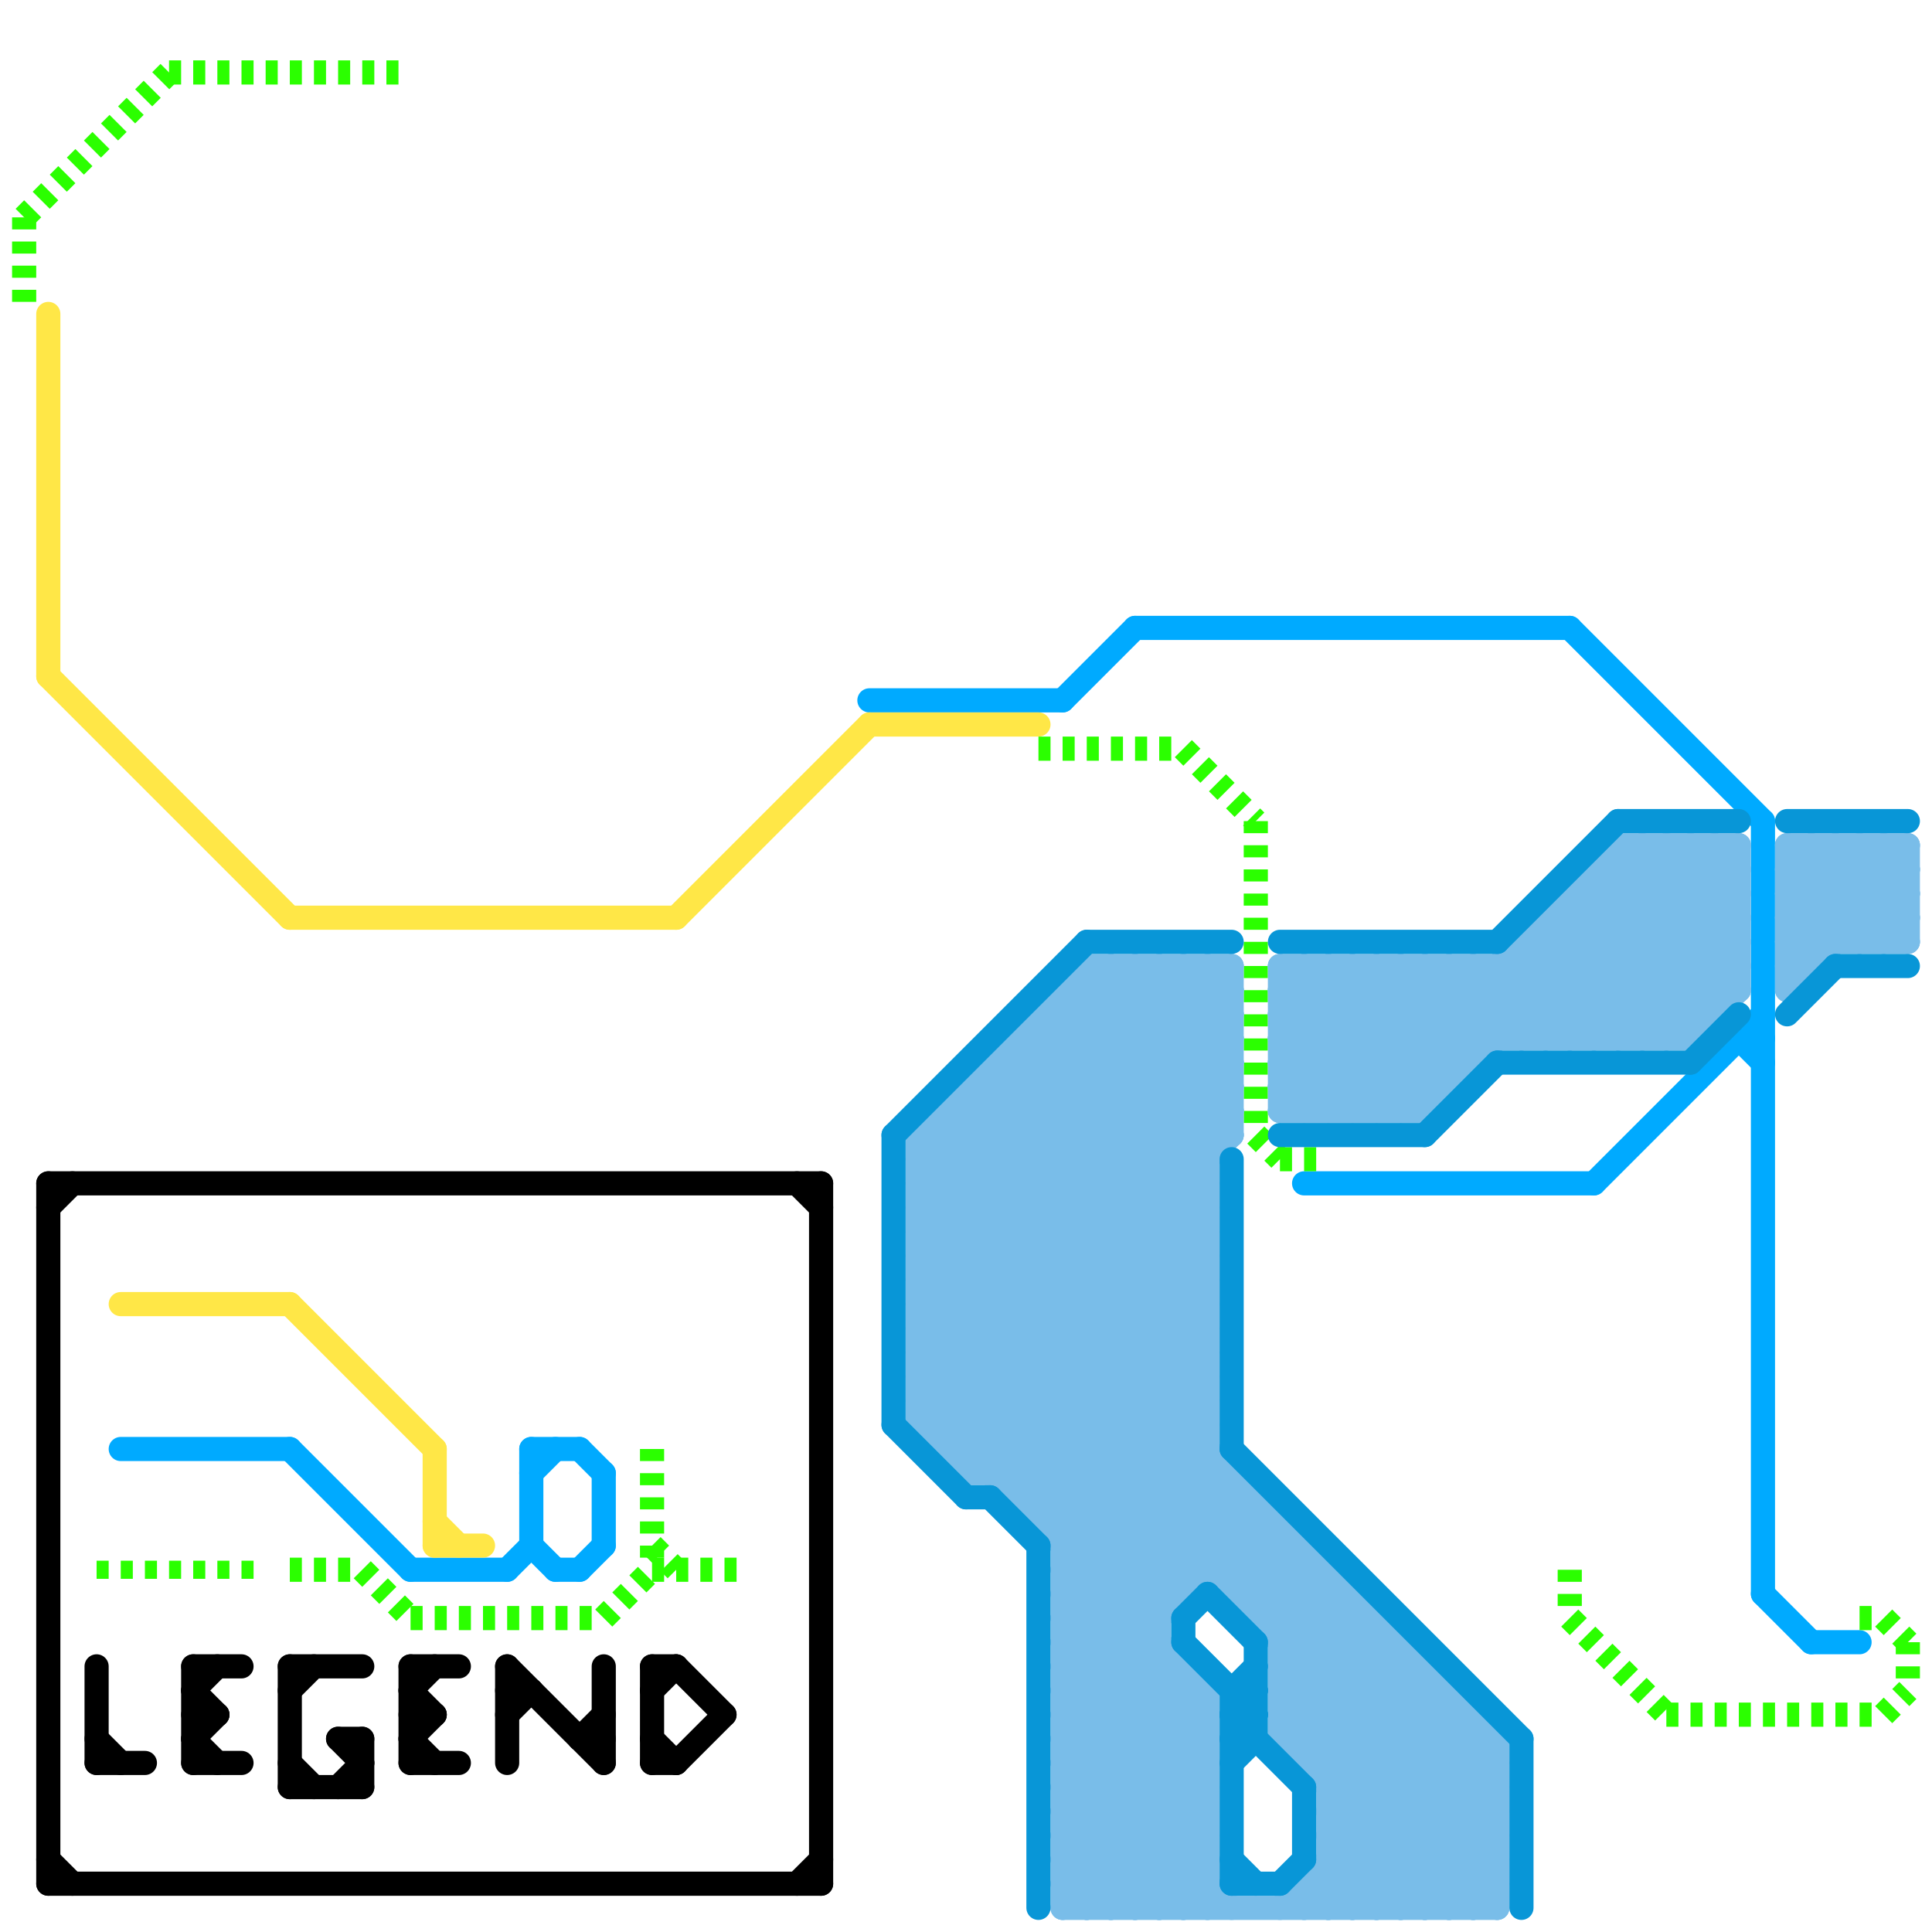 
<svg version="1.1" xmlns="http://www.w3.org/2000/svg" viewBox="0 0 80 80">
<style>text { font: 1px Helvetica; font-weight: 600; white-space: pre; dominant-baseline: central; } line { stroke-width: 0.75; fill: none; stroke-linecap: round; stroke-linejoin: round; } .c0 { stroke: #00aaff } .c1 { stroke: #ffe747 } .c2 { stroke: #2bff00 } .c3 { stroke: #79bde9 } .c4 { stroke: #0896d7 } .c5 { stroke: #000000 } .w2 { stroke-width: .75; }.w1 { stroke-width: 1; }.l2 { stroke-dasharray: .5 .5; stroke-linecap: butt; }</style><defs><g id="ct-xf"><circle r="0.5" fill="#fff" stroke="#000" stroke-width="0.2"/></g><g id="ct"><circle r="0.5" fill="#fff" stroke="#000" stroke-width="0.1"/></g></defs><line class="c0 w1" x1="73" y1="34" x2="73" y2="66"/><line class="c0 w1" x1="22" y1="61" x2="23" y2="60"/><line class="c0 w1" x1="72" y1="43" x2="73" y2="43"/><line class="c0 w1" x1="25" y1="61" x2="25" y2="64"/><line class="c0 w1" x1="22" y1="60" x2="22" y2="64"/><line class="c0 w1" x1="23" y1="65" x2="24" y2="65"/><line class="c0 w1" x1="73" y1="66" x2="75" y2="68"/><line class="c0 w1" x1="47" y1="26" x2="65" y2="26"/><line class="c0 w1" x1="22" y1="64" x2="23" y2="65"/><line class="c0 w1" x1="21" y1="65" x2="22" y2="64"/><line class="c0 w1" x1="54" y1="49" x2="66" y2="49"/><line class="c0 w1" x1="44" y1="29" x2="47" y2="26"/><line class="c0 w1" x1="22" y1="60" x2="24" y2="60"/><line class="c0 w1" x1="24" y1="60" x2="25" y2="61"/><line class="c0 w1" x1="75" y1="68" x2="77" y2="68"/><line class="c0 w1" x1="66" y1="49" x2="73" y2="42"/><line class="c0 w1" x1="36" y1="29" x2="44" y2="29"/><line class="c0 w1" x1="5" y1="60" x2="12" y2="60"/><line class="c0 w1" x1="12" y1="60" x2="17" y2="65"/><line class="c0 w1" x1="72" y1="43" x2="73" y2="44"/><line class="c0 w1" x1="17" y1="65" x2="21" y2="65"/><line class="c0 w1" x1="65" y1="26" x2="73" y2="34"/><line class="c0 w1" x1="24" y1="65" x2="25" y2="64"/><line class="c1 w1" x1="36" y1="30" x2="43" y2="30"/><line class="c1 w1" x1="5" y1="54" x2="12" y2="54"/><line class="c1 w1" x1="18" y1="60" x2="18" y2="64"/><line class="c1 w1" x1="18" y1="64" x2="20" y2="64"/><line class="c1 w1" x1="28" y1="38" x2="36" y2="30"/><line class="c1 w1" x1="2" y1="28" x2="12" y2="38"/><line class="c1 w1" x1="12" y1="38" x2="28" y2="38"/><line class="c1 w1" x1="12" y1="54" x2="18" y2="60"/><line class="c1 w1" x1="18" y1="63" x2="19" y2="64"/><line class="c1 w1" x1="2" y1="13" x2="2" y2="28"/><line class="c2 w1 l2" x1="27" y1="65" x2="31" y2="65"/><line class="c2 w1 l2" x1="27" y1="64" x2="28" y2="65"/><line class="c2 w1 l2" x1="12" y1="65" x2="15" y2="65"/><line class="c2 w1 l2" x1="53" y1="48" x2="55" y2="48"/><line class="c2 w1 l2" x1="79" y1="68" x2="79" y2="70"/><line class="c2 w1 l2" x1="52" y1="34" x2="52" y2="47"/><line class="c2 w1 l2" x1="1" y1="9" x2="7" y2="3"/><line class="c2 w1 l2" x1="15" y1="65" x2="17" y2="67"/><line class="c2 w1 l2" x1="77" y1="67" x2="78" y2="67"/><line class="c2 w1 l2" x1="52" y1="47" x2="53" y2="48"/><line class="c2 w1 l2" x1="25" y1="67" x2="27" y2="65"/><line class="c2 w1 l2" x1="7" y1="3" x2="17" y2="3"/><line class="c2 w1 l2" x1="65" y1="67" x2="69" y2="71"/><line class="c2 w1 l2" x1="27" y1="60" x2="27" y2="65"/><line class="c2 w1 l2" x1="1" y1="9" x2="1" y2="13"/><line class="c2 w1 l2" x1="65" y1="65" x2="65" y2="67"/><line class="c2 w1 l2" x1="78" y1="67" x2="79" y2="68"/><line class="c2 w1 l2" x1="78" y1="71" x2="79" y2="70"/><line class="c2 w1 l2" x1="49" y1="31" x2="52" y2="34"/><line class="c2 w1 l2" x1="69" y1="71" x2="78" y2="71"/><line class="c2 w1 l2" x1="43" y1="31" x2="49" y2="31"/><line class="c2 w1 l2" x1="17" y1="67" x2="25" y2="67"/><line class="c2 l2" x1="4" y1="65" x2="11" y2="65"/><line class="c3 w1" x1="44" y1="64" x2="54" y2="64"/><line class="c3 w1" x1="69" y1="35" x2="72" y2="38"/><line class="c3 w1" x1="44" y1="68" x2="51" y2="61"/><line class="c3 w1" x1="38" y1="54" x2="51" y2="41"/><line class="c3 w1" x1="38" y1="56" x2="51" y2="43"/><line class="c3 w1" x1="63" y1="40" x2="66" y2="43"/><line class="c3 w1" x1="74" y1="39" x2="75" y2="40"/><line class="c3 w1" x1="79" y1="35" x2="79" y2="39"/><line class="c3 w1" x1="77" y1="39" x2="79" y2="37"/><line class="c3 w1" x1="64" y1="39" x2="68" y2="43"/><line class="c3 w1" x1="51" y1="66" x2="56" y2="66"/><line class="c3 w1" x1="41" y1="44" x2="41" y2="61"/><line class="c3 w1" x1="44" y1="75" x2="49" y2="70"/><line class="c3 w1" x1="58" y1="40" x2="61" y2="43"/><line class="c3 w1" x1="44" y1="71" x2="52" y2="63"/><line class="c3 w1" x1="78" y1="39" x2="79" y2="38"/><line class="c3 w1" x1="39" y1="60" x2="50" y2="49"/><line class="c3 w1" x1="72" y1="35" x2="72" y2="41"/><line class="c3 w1" x1="53" y1="70" x2="62" y2="79"/><line class="c3 w1" x1="66" y1="36" x2="72" y2="36"/><line class="c3 w1" x1="49" y1="40" x2="49" y2="66"/><line class="c3 w1" x1="54" y1="72" x2="58" y2="68"/><line class="c3 w1" x1="38" y1="48" x2="62" y2="72"/><line class="c3 w1" x1="65" y1="37" x2="65" y2="43"/><line class="c3 w1" x1="44" y1="78" x2="50" y2="72"/><line class="c3 w1" x1="65" y1="43" x2="72" y2="36"/><line class="c3 w1" x1="38" y1="55" x2="49" y2="66"/><line class="c3 w1" x1="44" y1="41" x2="44" y2="79"/><line class="c3 w1" x1="67" y1="36" x2="72" y2="41"/><line class="c3 w1" x1="74" y1="39" x2="78" y2="35"/><line class="c3 w1" x1="54" y1="40" x2="59" y2="45"/><line class="c3 w1" x1="55" y1="76" x2="60" y2="71"/><line class="c3 w1" x1="55" y1="65" x2="55" y2="79"/><line class="c3 w1" x1="54" y1="46" x2="60" y2="40"/><line class="c3 w1" x1="65" y1="37" x2="72" y2="37"/><line class="c3 w1" x1="53" y1="42" x2="71" y2="42"/><line class="c3 w1" x1="60" y1="40" x2="60" y2="45"/><line class="c3 w1" x1="53" y1="44" x2="61" y2="44"/><line class="c3 w1" x1="44" y1="70" x2="52" y2="62"/><line class="c3 w1" x1="61" y1="71" x2="61" y2="79"/><line class="c3 w1" x1="41" y1="45" x2="50" y2="54"/><line class="c3 w1" x1="39" y1="46" x2="51" y2="46"/><line class="c3 w1" x1="38" y1="47" x2="51" y2="47"/><line class="c3 w1" x1="39" y1="47" x2="50" y2="58"/><line class="c3 w1" x1="66" y1="43" x2="72" y2="37"/><line class="c3 w1" x1="77" y1="35" x2="77" y2="39"/><line class="c3 w1" x1="63" y1="39" x2="67" y2="43"/><line class="c3 w1" x1="44" y1="41" x2="51" y2="41"/><line class="c3 w1" x1="55" y1="77" x2="57" y2="79"/><line class="c3 w1" x1="68" y1="35" x2="72" y2="39"/><line class="c3 w1" x1="58" y1="68" x2="58" y2="79"/><line class="c3 w1" x1="64" y1="38" x2="69" y2="43"/><line class="c3 w1" x1="57" y1="79" x2="62" y2="74"/><line class="c3 w1" x1="38" y1="54" x2="49" y2="65"/><line class="c3 w1" x1="67" y1="35" x2="72" y2="40"/><line class="c3 w1" x1="44" y1="77" x2="46" y2="79"/><line class="c3 w1" x1="65" y1="38" x2="70" y2="43"/><line class="c3 w1" x1="42" y1="43" x2="42" y2="62"/><line class="c3 w1" x1="55" y1="75" x2="60" y2="70"/><line class="c3 w1" x1="53" y1="67" x2="55" y2="65"/><line class="c3 w1" x1="53" y1="41" x2="54" y2="40"/><line class="c3 w1" x1="69" y1="43" x2="72" y2="40"/><line class="c3 w1" x1="54" y1="73" x2="58" y2="69"/><line class="c3 w1" x1="54" y1="78" x2="54" y2="79"/><line class="c3 w1" x1="53" y1="41" x2="58" y2="46"/><line class="c3 w1" x1="48" y1="79" x2="50" y2="77"/><line class="c3 w1" x1="52" y1="66" x2="54" y2="64"/><line class="c3 w1" x1="63" y1="43" x2="71" y2="35"/><line class="c3 w1" x1="67" y1="35" x2="72" y2="35"/><line class="c3 w1" x1="41" y1="61" x2="50" y2="52"/><line class="c3 w1" x1="38" y1="47" x2="50" y2="59"/><line class="c3 w1" x1="46" y1="79" x2="50" y2="75"/><line class="c3 w1" x1="44" y1="79" x2="62" y2="79"/><line class="c3 w1" x1="57" y1="46" x2="68" y2="35"/><line class="c3 w1" x1="71" y1="35" x2="72" y2="36"/><line class="c3 w1" x1="41" y1="44" x2="50" y2="53"/><line class="c3 w1" x1="44" y1="77" x2="50" y2="77"/><line class="c3 w1" x1="38" y1="51" x2="50" y2="51"/><line class="c3 w1" x1="54" y1="78" x2="62" y2="78"/><line class="c3 w1" x1="43" y1="63" x2="53" y2="63"/><line class="c3 w1" x1="74" y1="37" x2="76" y2="35"/><line class="c3 w1" x1="39" y1="46" x2="50" y2="57"/><line class="c3 w1" x1="42" y1="61" x2="50" y2="53"/><line class="c3 w1" x1="41" y1="44" x2="51" y2="44"/><line class="c3 w1" x1="50" y1="40" x2="50" y2="65"/><line class="c3 w1" x1="44" y1="74" x2="50" y2="74"/><line class="c3 w1" x1="44" y1="76" x2="50" y2="76"/><line class="c3 w1" x1="53" y1="70" x2="60" y2="70"/><line class="c3 w1" x1="53" y1="69" x2="56" y2="66"/><line class="c3 w1" x1="44" y1="71" x2="50" y2="77"/><line class="c3 w1" x1="44" y1="73" x2="50" y2="79"/><line class="c3 w1" x1="52" y1="62" x2="52" y2="67"/><line class="c3 w1" x1="38" y1="53" x2="50" y2="53"/><line class="c3 w1" x1="65" y1="37" x2="70" y2="42"/><line class="c3 w1" x1="53" y1="68" x2="55" y2="66"/><line class="c3 w1" x1="44" y1="67" x2="48" y2="67"/><line class="c3 w1" x1="64" y1="38" x2="72" y2="38"/><line class="c3 w1" x1="60" y1="70" x2="60" y2="79"/><line class="c3 w1" x1="64" y1="38" x2="64" y2="43"/><line class="c3 w1" x1="54" y1="79" x2="61" y2="72"/><line class="c3 w1" x1="47" y1="40" x2="51" y2="44"/><line class="c3 w1" x1="58" y1="46" x2="69" y2="35"/><line class="c3 w1" x1="55" y1="40" x2="60" y2="45"/><line class="c3 w1" x1="38" y1="50" x2="50" y2="50"/><line class="c3 w1" x1="38" y1="52" x2="50" y2="52"/><line class="c3 w1" x1="75" y1="35" x2="79" y2="39"/><line class="c3 w1" x1="53" y1="41" x2="72" y2="41"/><line class="c3 w1" x1="53" y1="46" x2="59" y2="46"/><line class="c3 w1" x1="53" y1="42" x2="57" y2="46"/><line class="c3 w1" x1="49" y1="69" x2="49" y2="79"/><line class="c3 w1" x1="48" y1="40" x2="48" y2="79"/><line class="c3 w1" x1="38" y1="51" x2="49" y2="40"/><line class="c3 w1" x1="53" y1="43" x2="56" y2="40"/><line class="c3 w1" x1="44" y1="41" x2="50" y2="47"/><line class="c3 w1" x1="53" y1="45" x2="54" y2="46"/><line class="c3 w1" x1="53" y1="40" x2="53" y2="46"/><line class="c3 w1" x1="43" y1="42" x2="43" y2="63"/><line class="c3 w1" x1="44" y1="75" x2="50" y2="75"/><line class="c3 w1" x1="47" y1="79" x2="50" y2="76"/><line class="c3 w1" x1="55" y1="40" x2="55" y2="46"/><line class="c3 w1" x1="77" y1="35" x2="79" y2="37"/><line class="c3 w1" x1="53" y1="70" x2="56" y2="67"/><line class="c3 w1" x1="52" y1="67" x2="57" y2="67"/><line class="c3 w1" x1="48" y1="40" x2="51" y2="43"/><line class="c3 w1" x1="44" y1="76" x2="50" y2="70"/><line class="c3 w1" x1="44" y1="70" x2="50" y2="76"/><line class="c3 w1" x1="39" y1="59" x2="51" y2="47"/><line class="c3 w1" x1="58" y1="40" x2="58" y2="46"/><line class="c3 w1" x1="38" y1="59" x2="40" y2="61"/><line class="c3 w1" x1="74" y1="38" x2="79" y2="38"/><line class="c3 w1" x1="44" y1="68" x2="48" y2="68"/><line class="c3 w1" x1="53" y1="44" x2="55" y2="46"/><line class="c3 w1" x1="70" y1="35" x2="72" y2="37"/><line class="c3 w1" x1="67" y1="43" x2="72" y2="38"/><line class="c3 w1" x1="51" y1="40" x2="51" y2="47"/><line class="c3 w1" x1="59" y1="40" x2="62" y2="43"/><line class="c3 w1" x1="55" y1="73" x2="59" y2="69"/><line class="c3 w1" x1="38" y1="47" x2="45" y2="40"/><line class="c3 w1" x1="38" y1="58" x2="50" y2="58"/><line class="c3 w1" x1="76" y1="35" x2="76" y2="39"/><line class="c3 w1" x1="51" y1="66" x2="53" y2="64"/><line class="c3 w1" x1="61" y1="40" x2="64" y2="43"/><line class="c3 w1" x1="53" y1="40" x2="72" y2="40"/><line class="c3 w1" x1="44" y1="72" x2="51" y2="79"/><line class="c3 w1" x1="74" y1="40" x2="79" y2="35"/><line class="c3 w1" x1="40" y1="45" x2="51" y2="45"/><line class="c3 w1" x1="64" y1="43" x2="72" y2="35"/><line class="c3 w1" x1="44" y1="42" x2="50" y2="48"/><line class="c3 w1" x1="55" y1="46" x2="61" y2="40"/><line class="c3 w1" x1="38" y1="58" x2="51" y2="45"/><line class="c3 w1" x1="53" y1="79" x2="61" y2="71"/><line class="c3 w1" x1="55" y1="77" x2="62" y2="77"/><line class="c3 w1" x1="62" y1="72" x2="62" y2="79"/><line class="c3 w1" x1="44" y1="65" x2="50" y2="59"/><line class="c3 w1" x1="44" y1="67" x2="50" y2="61"/><line class="c3 w1" x1="74" y1="36" x2="77" y2="39"/><line class="c3 w1" x1="53" y1="63" x2="53" y2="72"/><line class="c3 w1" x1="74" y1="39" x2="79" y2="39"/><line class="c3 w1" x1="38" y1="59" x2="51" y2="46"/><line class="c3 w1" x1="38" y1="51" x2="62" y2="75"/><line class="c3 w1" x1="42" y1="44" x2="50" y2="52"/><line class="c3 w1" x1="47" y1="40" x2="47" y2="79"/><line class="c3 w1" x1="40" y1="61" x2="50" y2="51"/><line class="c3 w1" x1="45" y1="79" x2="50" y2="74"/><line class="c3 w1" x1="70" y1="43" x2="72" y2="41"/><line class="c3 w1" x1="40" y1="61" x2="51" y2="61"/><line class="c3 w1" x1="39" y1="60" x2="50" y2="60"/><line class="c3 w1" x1="43" y1="62" x2="50" y2="55"/><line class="c3 w1" x1="51" y1="65" x2="53" y2="63"/><line class="c3 w1" x1="51" y1="61" x2="51" y2="66"/><line class="c3 w1" x1="42" y1="43" x2="50" y2="51"/><line class="c3 w1" x1="53" y1="40" x2="59" y2="46"/><line class="c3 w1" x1="42" y1="43" x2="51" y2="43"/><line class="c3 w1" x1="45" y1="40" x2="45" y2="79"/><line class="c3 w1" x1="53" y1="71" x2="61" y2="71"/><line class="c3 w1" x1="38" y1="53" x2="62" y2="77"/><line class="c3 w1" x1="55" y1="74" x2="59" y2="70"/><line class="c3 w1" x1="53" y1="45" x2="60" y2="45"/><line class="c3 w1" x1="74" y1="38" x2="77" y2="35"/><line class="c3 w1" x1="38" y1="53" x2="51" y2="40"/><line class="c3 w1" x1="74" y1="37" x2="76" y2="39"/><line class="c3 w1" x1="38" y1="59" x2="50" y2="59"/><line class="c3 w1" x1="70" y1="35" x2="70" y2="43"/><line class="c3 w1" x1="44" y1="73" x2="48" y2="69"/><line class="c3 w1" x1="54" y1="78" x2="55" y2="79"/><line class="c3 w1" x1="44" y1="66" x2="50" y2="60"/><line class="c3 w1" x1="53" y1="44" x2="57" y2="40"/><line class="c3 w1" x1="44" y1="76" x2="47" y2="79"/><line class="c3 w1" x1="44" y1="72" x2="50" y2="72"/><line class="c3 w1" x1="76" y1="35" x2="79" y2="38"/><line class="c3 w1" x1="61" y1="79" x2="62" y2="78"/><line class="c3 w1" x1="44" y1="65" x2="50" y2="71"/><line class="c3 w1" x1="44" y1="67" x2="50" y2="73"/><line class="c3 w1" x1="44" y1="69" x2="50" y2="75"/><line class="c3 w1" x1="59" y1="69" x2="59" y2="79"/><line class="c3 w1" x1="38" y1="50" x2="62" y2="74"/><line class="c3 w1" x1="46" y1="40" x2="51" y2="45"/><line class="c3 w1" x1="50" y1="40" x2="51" y2="41"/><line class="c3 w1" x1="53" y1="43" x2="70" y2="43"/><line class="c3 w1" x1="44" y1="69" x2="49" y2="69"/><line class="c3 w1" x1="44" y1="75" x2="48" y2="79"/><line class="c3 w1" x1="38" y1="50" x2="48" y2="40"/><line class="c3 w1" x1="53" y1="71" x2="61" y2="79"/><line class="c3 w1" x1="46" y1="40" x2="46" y2="79"/><line class="c3 w1" x1="38" y1="54" x2="50" y2="54"/><line class="c3 w1" x1="38" y1="56" x2="50" y2="56"/><line class="c3 w1" x1="44" y1="78" x2="45" y2="79"/><line class="c3 w1" x1="44" y1="77" x2="50" y2="71"/><line class="c3 w1" x1="44" y1="63" x2="50" y2="57"/><line class="c3 w1" x1="60" y1="40" x2="63" y2="43"/><line class="c3 w1" x1="49" y1="79" x2="50" y2="78"/><line class="c3 w1" x1="38" y1="49" x2="47" y2="40"/><line class="c3 w1" x1="39" y1="46" x2="39" y2="60"/><line class="c3 w1" x1="66" y1="36" x2="66" y2="43"/><line class="c3 w1" x1="54" y1="73" x2="62" y2="73"/><line class="c3 w1" x1="50" y1="70" x2="50" y2="79"/><line class="c3 w1" x1="38" y1="52" x2="62" y2="76"/><line class="c3 w1" x1="63" y1="39" x2="63" y2="43"/><line class="c3 w1" x1="55" y1="79" x2="62" y2="72"/><line class="c3 w1" x1="74" y1="36" x2="75" y2="35"/><line class="c3 w1" x1="71" y1="35" x2="71" y2="42"/><line class="c3 w1" x1="66" y1="36" x2="71" y2="41"/><line class="c3 w1" x1="53" y1="72" x2="62" y2="72"/><line class="c3 w1" x1="43" y1="63" x2="50" y2="56"/><line class="c3 w1" x1="53" y1="42" x2="55" y2="40"/><line class="c3 w1" x1="58" y1="79" x2="62" y2="75"/><line class="c3 w1" x1="44" y1="71" x2="50" y2="71"/><line class="c3 w1" x1="44" y1="73" x2="50" y2="73"/><line class="c3 w1" x1="74" y1="41" x2="79" y2="36"/><line class="c3 w1" x1="44" y1="66" x2="50" y2="72"/><line class="c3 w1" x1="44" y1="68" x2="50" y2="74"/><line class="c3 w1" x1="38" y1="48" x2="50" y2="48"/><line class="c3 w1" x1="66" y1="37" x2="71" y2="42"/><line class="c3 w1" x1="68" y1="35" x2="68" y2="43"/><line class="c3 w1" x1="60" y1="79" x2="62" y2="77"/><line class="c3 w1" x1="74" y1="36" x2="79" y2="36"/><line class="c3 w1" x1="67" y1="35" x2="67" y2="43"/><line class="c3 w1" x1="38" y1="49" x2="62" y2="73"/><line class="c3 w1" x1="44" y1="66" x2="49" y2="66"/><line class="c3 w1" x1="69" y1="35" x2="69" y2="43"/><line class="c3 w1" x1="38" y1="48" x2="46" y2="40"/><line class="c3 w1" x1="53" y1="71" x2="57" y2="67"/><line class="c3 w1" x1="52" y1="67" x2="54" y2="65"/><line class="c3 w1" x1="59" y1="40" x2="59" y2="46"/><line class="c3 w1" x1="62" y1="40" x2="62" y2="43"/><line class="c3 w1" x1="38" y1="49" x2="50" y2="49"/><line class="c3 w1" x1="53" y1="46" x2="59" y2="40"/><line class="c3 w1" x1="55" y1="76" x2="58" y2="79"/><line class="c3 w1" x1="38" y1="57" x2="48" y2="67"/><line class="c3 w1" x1="45" y1="41" x2="51" y2="47"/><line class="c3 w1" x1="42" y1="62" x2="50" y2="54"/><line class="c3 w1" x1="55" y1="74" x2="62" y2="74"/><line class="c3 w1" x1="55" y1="76" x2="62" y2="76"/><line class="c3 w1" x1="75" y1="35" x2="75" y2="40"/><line class="c3 w1" x1="40" y1="45" x2="40" y2="61"/><line class="c3 w1" x1="74" y1="35" x2="78" y2="39"/><line class="c3 w1" x1="38" y1="47" x2="38" y2="59"/><line class="c3 w1" x1="53" y1="69" x2="59" y2="69"/><line class="c3 w1" x1="53" y1="72" x2="60" y2="79"/><line class="c3 w1" x1="56" y1="40" x2="60" y2="44"/><line class="c3 w1" x1="54" y1="40" x2="54" y2="46"/><line class="c3 w1" x1="44" y1="74" x2="49" y2="79"/><line class="c3 w1" x1="44" y1="70" x2="50" y2="70"/><line class="c3 w1" x1="43" y1="42" x2="51" y2="42"/><line class="c3 w1" x1="45" y1="40" x2="51" y2="46"/><line class="c3 w1" x1="56" y1="40" x2="56" y2="46"/><line class="c3 w1" x1="55" y1="75" x2="59" y2="79"/><line class="c3 w1" x1="55" y1="75" x2="62" y2="75"/><line class="c3 w1" x1="40" y1="60" x2="50" y2="50"/><line class="c3 w1" x1="54" y1="64" x2="54" y2="73"/><line class="c3 w1" x1="55" y1="78" x2="56" y2="79"/><line class="c3 w1" x1="59" y1="79" x2="62" y2="76"/><line class="c3 w1" x1="68" y1="43" x2="72" y2="39"/><line class="c3 w1" x1="40" y1="46" x2="50" y2="56"/><line class="c3 w1" x1="74" y1="35" x2="79" y2="35"/><line class="c3 w1" x1="53" y1="68" x2="58" y2="68"/><line class="c3 w1" x1="74" y1="37" x2="79" y2="37"/><line class="c3 w1" x1="44" y1="65" x2="55" y2="65"/><line class="c3 w1" x1="38" y1="55" x2="51" y2="42"/><line class="c3 w1" x1="74" y1="38" x2="75" y2="39"/><line class="c3 w1" x1="62" y1="40" x2="65" y2="43"/><line class="c3 w1" x1="78" y1="35" x2="79" y2="36"/><line class="c3 w1" x1="53" y1="72" x2="57" y2="68"/><line class="c3 w1" x1="74" y1="35" x2="74" y2="41"/><line class="c3 w1" x1="44" y1="72" x2="48" y2="68"/><line class="c3 w1" x1="38" y1="58" x2="50" y2="70"/><line class="c3 w1" x1="56" y1="79" x2="62" y2="73"/><line class="c3 w1" x1="42" y1="62" x2="52" y2="62"/><line class="c3 w1" x1="38" y1="52" x2="50" y2="40"/><line class="c3 w1" x1="56" y1="66" x2="56" y2="79"/><line class="c3 w1" x1="38" y1="56" x2="48" y2="66"/><line class="c3 w1" x1="44" y1="74" x2="49" y2="69"/><line class="c3 w1" x1="57" y1="40" x2="61" y2="44"/><line class="c3 w1" x1="78" y1="35" x2="78" y2="39"/><line class="c3 w1" x1="56" y1="46" x2="67" y2="35"/><line class="c3 w1" x1="57" y1="40" x2="57" y2="46"/><line class="c3 w1" x1="43" y1="43" x2="50" y2="50"/><line class="c3 w1" x1="53" y1="43" x2="56" y2="46"/><line class="c3 w1" x1="44" y1="78" x2="50" y2="78"/><line class="c3 w1" x1="53" y1="69" x2="62" y2="78"/><line class="c3 w1" x1="44" y1="69" x2="51" y2="62"/><line class="c3 w1" x1="53" y1="45" x2="58" y2="40"/><line class="c3 w1" x1="59" y1="46" x2="70" y2="35"/><line class="c3 w1" x1="44" y1="79" x2="50" y2="73"/><line class="c3 w1" x1="38" y1="57" x2="51" y2="44"/><line class="c3 w1" x1="38" y1="55" x2="50" y2="55"/><line class="c3 w1" x1="38" y1="57" x2="50" y2="57"/><line class="c3 w1" x1="61" y1="40" x2="61" y2="44"/><line class="c3 w1" x1="45" y1="40" x2="51" y2="40"/><line class="c3 w1" x1="44" y1="64" x2="50" y2="58"/><line class="c3 w1" x1="57" y1="67" x2="57" y2="79"/><line class="c3 w1" x1="43" y1="42" x2="50" y2="49"/><line class="c3 w1" x1="74" y1="40" x2="75" y2="40"/><line class="c3 w1" x1="49" y1="40" x2="51" y2="42"/><line class="c3 w1" x1="63" y1="39" x2="72" y2="39"/><line class="c3 w1" x1="40" y1="45" x2="50" y2="55"/><line class="c4 w1" x1="37" y1="59" x2="40" y2="62"/><line class="c4 w1" x1="74" y1="34" x2="79" y2="34"/><line class="c4 w1" x1="37" y1="47" x2="37" y2="59"/><line class="c4 w1" x1="45" y1="39" x2="51" y2="39"/><line class="c4 w1" x1="51" y1="73" x2="52" y2="72"/><line class="c4 w1" x1="49" y1="67" x2="49" y2="68"/><line class="c4 w1" x1="76" y1="40" x2="79" y2="40"/><line class="c4 w1" x1="67" y1="34" x2="72" y2="34"/><line class="c4 w1" x1="59" y1="47" x2="62" y2="44"/><line class="c4 w1" x1="70" y1="44" x2="72" y2="42"/><line class="c4 w1" x1="40" y1="62" x2="41" y2="62"/><line class="c4 w1" x1="51" y1="78" x2="53" y2="78"/><line class="c4 w1" x1="51" y1="70" x2="52" y2="69"/><line class="c4 w1" x1="37" y1="47" x2="45" y2="39"/><line class="c4 w1" x1="51" y1="72" x2="52" y2="71"/><line class="c4 w1" x1="51" y1="71" x2="52" y2="71"/><line class="c4 w1" x1="53" y1="39" x2="62" y2="39"/><line class="c4 w1" x1="43" y1="64" x2="43" y2="79"/><line class="c4 w1" x1="49" y1="67" x2="50" y2="66"/><line class="c4 w1" x1="50" y1="66" x2="52" y2="68"/><line class="c4 w1" x1="51" y1="71" x2="54" y2="74"/><line class="c4 w1" x1="51" y1="60" x2="63" y2="72"/><line class="c4 w1" x1="52" y1="68" x2="52" y2="72"/><line class="c4 w1" x1="53" y1="47" x2="59" y2="47"/><line class="c4 w1" x1="54" y1="74" x2="54" y2="77"/><line class="c4 w1" x1="53" y1="78" x2="54" y2="77"/><line class="c4 w1" x1="51" y1="48" x2="51" y2="60"/><line class="c4 w1" x1="51" y1="71" x2="52" y2="70"/><line class="c4 w1" x1="74" y1="42" x2="76" y2="40"/><line class="c4 w1" x1="63" y1="72" x2="63" y2="79"/><line class="c4 w1" x1="62" y1="44" x2="70" y2="44"/><line class="c4 w1" x1="49" y1="68" x2="52" y2="71"/><line class="c4 w1" x1="51" y1="77" x2="52" y2="78"/><line class="c4 w1" x1="41" y1="62" x2="43" y2="64"/><line class="c4 w1" x1="51" y1="70" x2="52" y2="70"/><line class="c4 w1" x1="62" y1="39" x2="67" y2="34"/><line class="c4 w1" x1="51" y1="70" x2="51" y2="78"/><line class="c4 w1" x1="51" y1="72" x2="52" y2="72"/><line class="c5 w1" x1="27" y1="72" x2="28" y2="73"/><line class="c5 w1" x1="2" y1="77" x2="3" y2="78"/><line class="c5 w1" x1="8" y1="72" x2="9" y2="73"/><line class="c5 w1" x1="33" y1="49" x2="34" y2="50"/><line class="c5 w1" x1="12" y1="70" x2="13" y2="69"/><line class="c5 w1" x1="8" y1="71" x2="9" y2="71"/><line class="c5 w1" x1="34" y1="49" x2="34" y2="78"/><line class="c5 w1" x1="27" y1="73" x2="28" y2="73"/><line class="c5 w1" x1="14" y1="72" x2="15" y2="73"/><line class="c5 w1" x1="17" y1="72" x2="18" y2="73"/><line class="c5 w1" x1="8" y1="70" x2="9" y2="69"/><line class="c5 w1" x1="24" y1="72" x2="25" y2="71"/><line class="c5 w1" x1="12" y1="69" x2="12" y2="74"/><line class="c5 w1" x1="4" y1="72" x2="5" y2="73"/><line class="c5 w1" x1="8" y1="69" x2="10" y2="69"/><line class="c5 w1" x1="4" y1="69" x2="4" y2="73"/><line class="c5 w1" x1="4" y1="73" x2="6" y2="73"/><line class="c5 w1" x1="17" y1="69" x2="19" y2="69"/><line class="c5 w1" x1="14" y1="74" x2="15" y2="73"/><line class="c5 w1" x1="17" y1="70" x2="18" y2="69"/><line class="c5 w1" x1="12" y1="74" x2="15" y2="74"/><line class="c5 w1" x1="25" y1="69" x2="25" y2="73"/><line class="c5 w1" x1="14" y1="72" x2="15" y2="72"/><line class="c5 w1" x1="2" y1="50" x2="3" y2="49"/><line class="c5 w1" x1="8" y1="70" x2="9" y2="71"/><line class="c5 w1" x1="15" y1="72" x2="15" y2="74"/><line class="c5 w1" x1="12" y1="69" x2="15" y2="69"/><line class="c5 w1" x1="21" y1="69" x2="21" y2="73"/><line class="c5 w1" x1="27" y1="70" x2="28" y2="69"/><line class="c5 w1" x1="17" y1="71" x2="18" y2="71"/><line class="c5 w1" x1="28" y1="73" x2="30" y2="71"/><line class="c5 w1" x1="12" y1="73" x2="13" y2="74"/><line class="c5 w1" x1="27" y1="69" x2="28" y2="69"/><line class="c5 w1" x1="8" y1="72" x2="9" y2="71"/><line class="c5 w1" x1="27" y1="69" x2="27" y2="73"/><line class="c5 w1" x1="2" y1="49" x2="34" y2="49"/><line class="c5 w1" x1="17" y1="70" x2="18" y2="71"/><line class="c5 w1" x1="2" y1="78" x2="34" y2="78"/><line class="c5 w1" x1="17" y1="73" x2="19" y2="73"/><line class="c5 w1" x1="8" y1="69" x2="8" y2="73"/><line class="c5 w1" x1="21" y1="71" x2="22" y2="70"/><line class="c5 w1" x1="8" y1="73" x2="10" y2="73"/><line class="c5 w1" x1="17" y1="69" x2="17" y2="73"/><line class="c5 w1" x1="33" y1="78" x2="34" y2="77"/><line class="c5 w1" x1="21" y1="69" x2="25" y2="73"/><line class="c5 w1" x1="28" y1="69" x2="30" y2="71"/><line class="c5 w1" x1="21" y1="70" x2="22" y2="70"/><line class="c5 w1" x1="17" y1="72" x2="18" y2="71"/><line class="c5 w1" x1="2" y1="49" x2="2" y2="78"/><line class="c5 w1" x1="24" y1="72" x2="25" y2="72"/>
</svg>
